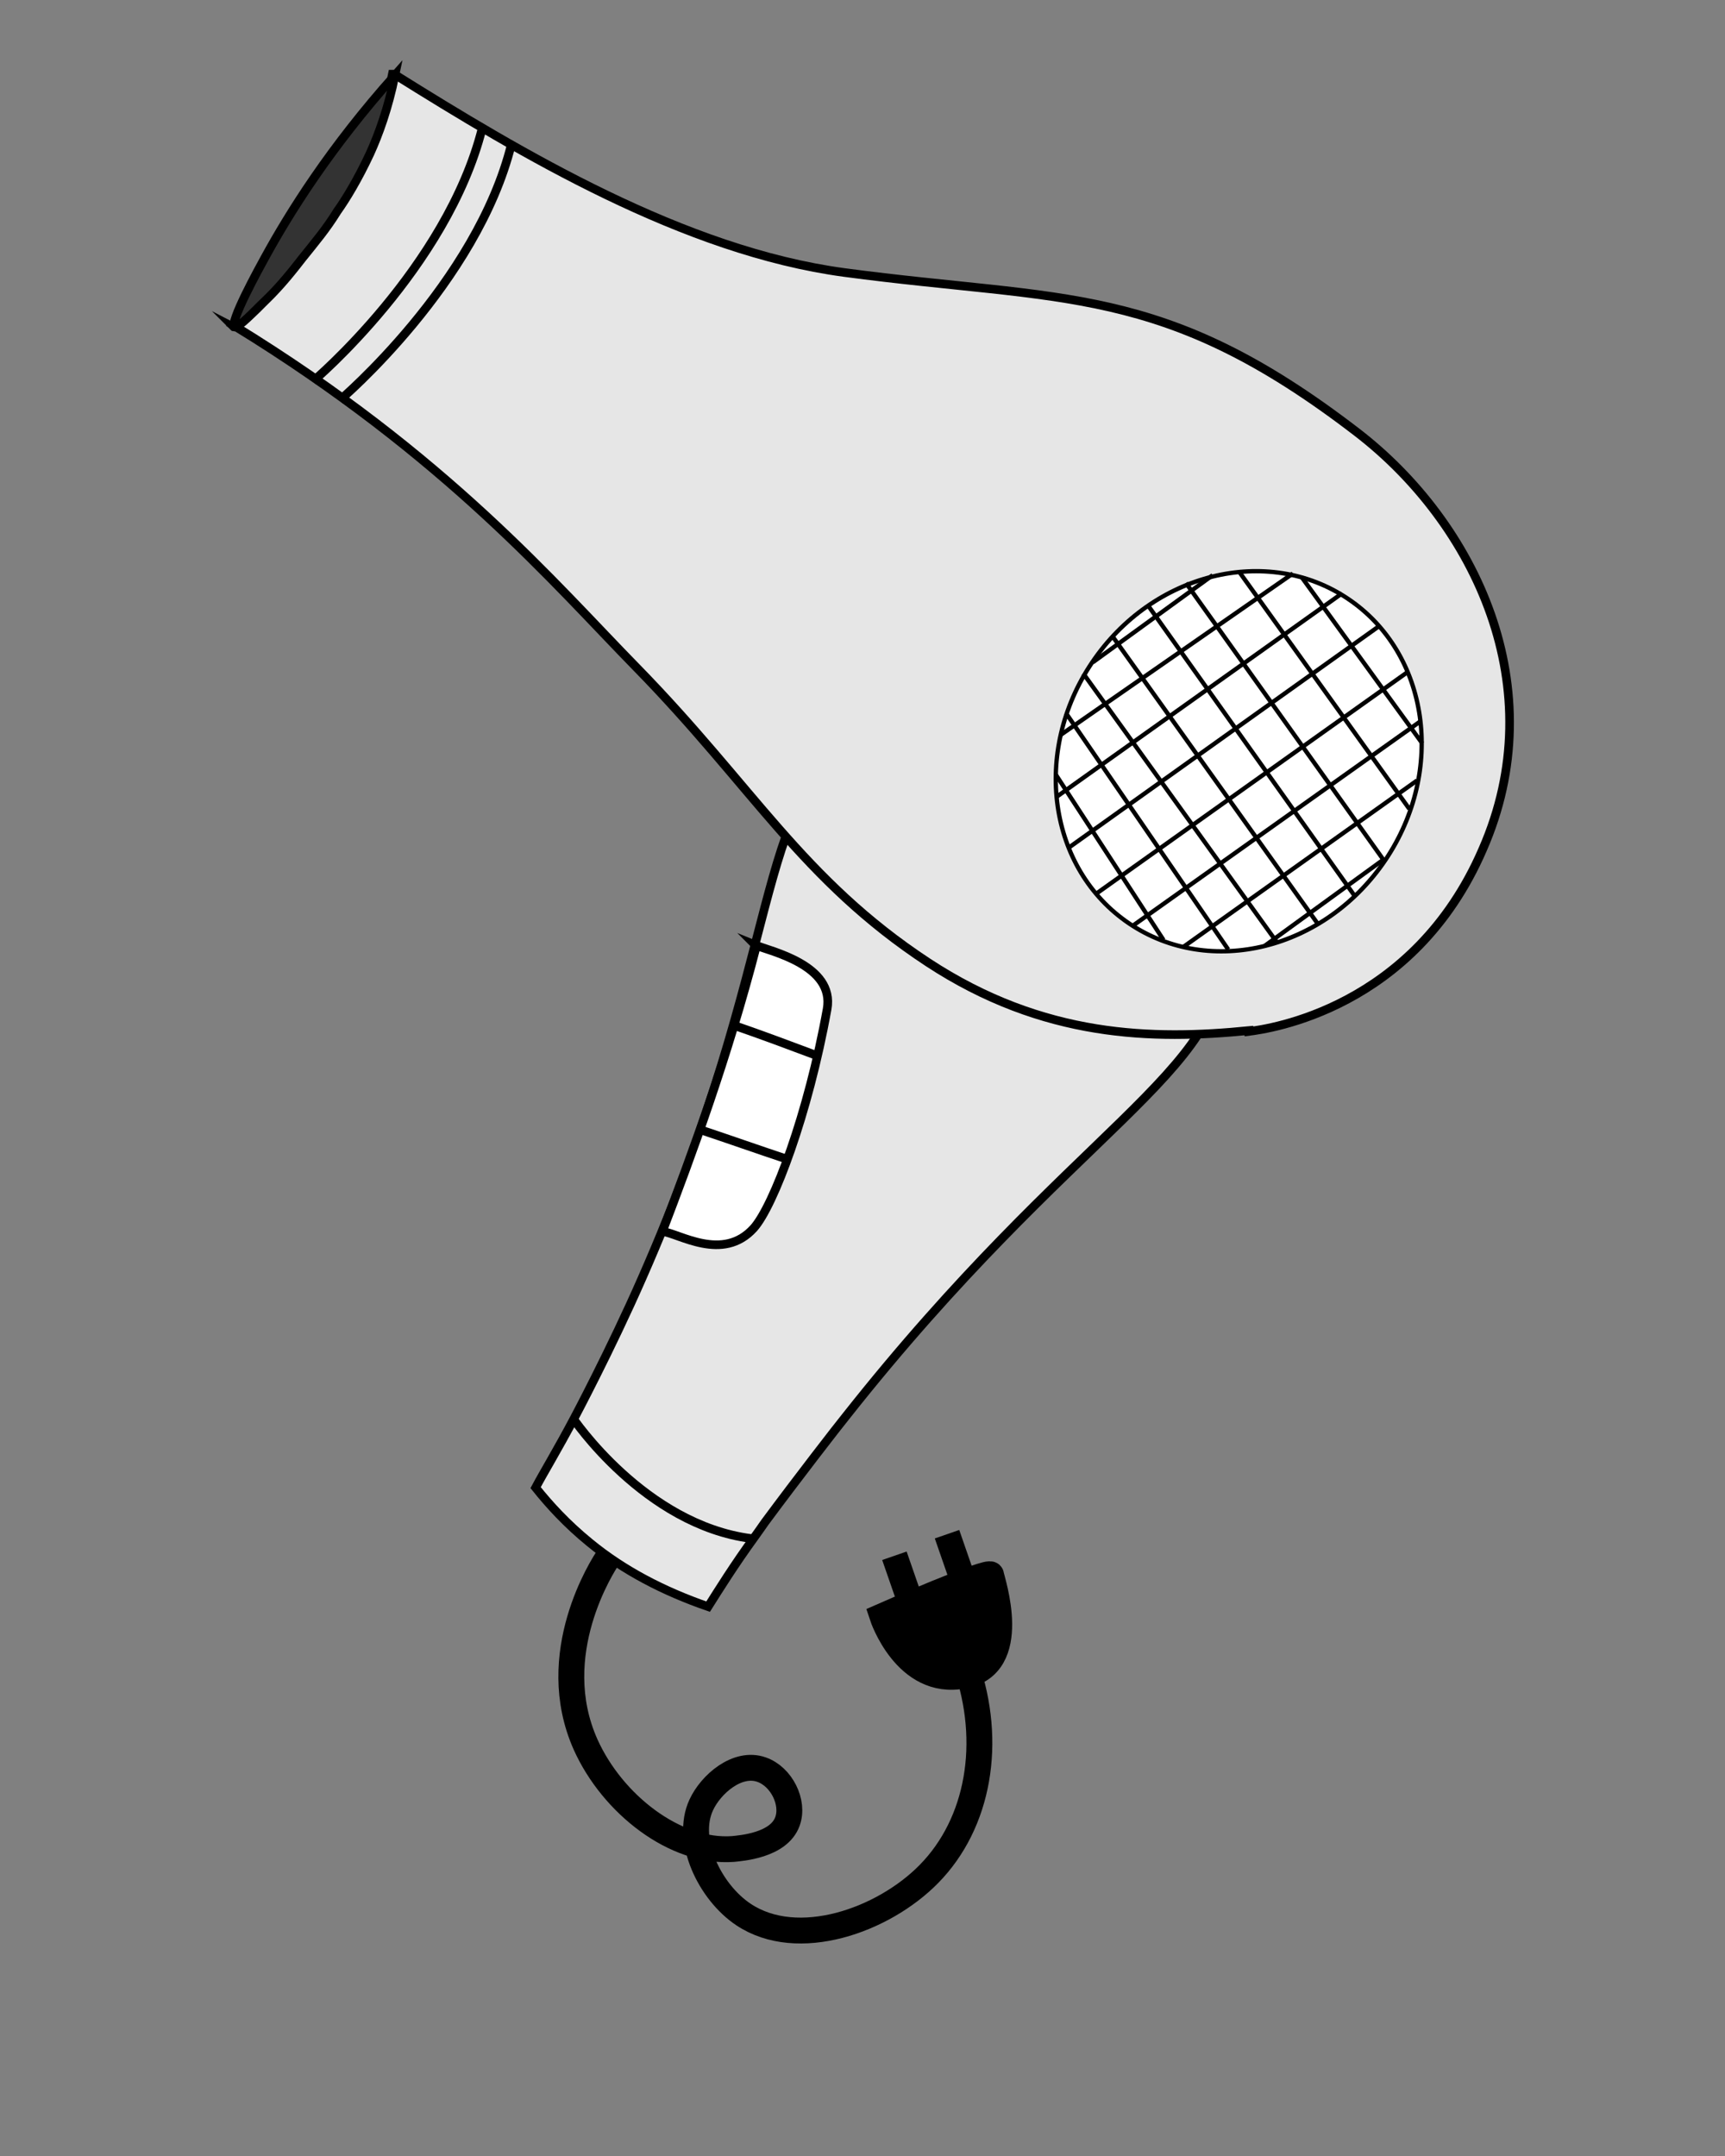 <?xml version="1.0" encoding="UTF-8"?>
<svg id="Layer_10" xmlns="http://www.w3.org/2000/svg" version="1.1" viewBox="0 0 200 250">
  <rect x="0" y="0" width="200" height="250" fill="#808080" stroke="none"/>
  <!-- Generator: Adobe Illustrator 29.0.1, SVG Export Plug-In . SVG Version: 2.1.0 Build 192)  -->
  <defs>
    <style>
      .st0, .st1, .st2, .st3 {
        fill: none;
      }

      .st4, .st5 {
        fill: #fff;
      }

      .st4, .st5, .st1, .st2, .st6, .st7, .st8, .st3 {
        stroke: #000;
      }

      .st4, .st1, .st2, .st6, .st7, .st8, .st3 {
        stroke-miterlimit: 10;
      }

      .st5 {
        stroke-miterlimit: 10;
        stroke-width: .5px;
      }

      .st1 {
        stroke-width: .5px;
      }

      .st6, .st3 {
        stroke-width: 3px;
      }

      .st7 {
        fill: #e6e6e6;
      }

      .st8 {
        fill: #333;
      }
    </style>
  </defs>
  <path class="st7" d="M99.3,86.4c-11.9,5.7-8.2,24-24.9,61.9-3.6,8.2-7.8,16.1-7.8,16.1-1.9,3.6-3.6,6.4-4.5,8.1,1.6,2,3.6,4.2,6.3,6.4,3.9,3.2,8.5,5.6,13.7,7.4,1.2-1.9,3-4.8,5.4-8.1.3-.4.7-1,1.2-1.7,3.7-5,8.5-11.2,9.4-12.3,26.3-33.3,44.3-40.1,43.6-53.6-.8-15.8-27.6-31.2-42.3-24.2h0Z"/>
  <path class="st2" d="M66.4,164.4s8.3,12.4,20.7,14"/>
  <path class="st3" d="M112,193.1c3.1,8.9,1.5,18.3-4.3,24.2-5.3,5.4-15.2,8.9-21.5,4.7-3.9-2.6-6.8-8.6-4.9-12.7,1.1-2.4,4.2-5.1,7-4.1,2.3.8,3.8,3.8,3,6-1,2.8-5.4,3.1-6.3,3.2-6.7.5-14-5.2-17.1-12.1-4.7-10.5,2-20.8,2.6-21.7"/>
  <path class="st6" d="M102.3,187.4s2.7,8.2,9.4,6.9c6.7-1.2,3.3-11,3.2-11.7s-12.6,4.8-12.6,4.8h0Z"/>
  <line class="st3" x1="109.8" y1="177.9" x2="112.4" y2="185.4"/>
  <line class="st3" x1="103.7" y1="180.4" x2="106.3" y2="187.9"/>
  <path class="st4" d="M87.6,109.6c1.7.7,9.2,2.3,8.3,7.4-2.2,12.2-6.2,22.8-8.5,25.4-3.6,4-8.7.6-10.6.4,3.4-8.9,7.5-20,10.9-33.1h0Z"/>
  <path class="st2" d="M85.1,118.9c3.2,1.1,6.4,2.3,9.6,3.5"/>
  <path class="st2" d="M81.2,131c3.3,1.1,6.7,2.3,10,3.4"/>
  <path class="st7" d="M144.8,119.6c2.3-.3,19.1-2.6,27.1-21.1,8.2-18.7-.8-37.8-14.6-48.4-22.5-17.3-33.9-15.1-59.4-18.5-18.6-2.5-37.5-13.8-52.2-23,0,0-.1,0-.2,0-1,5.4-11.8,25.8-18.3,29.2,0,0,0,0,0,0,24.6,15.1,37.1,29.9,46.6,39.6,13.5,13.8,19.2,24.6,33.8,34.2,13.4,8.8,26.1,9,37.2,7.9Z"/>
  <line class="st0" x1="22.5" y1="32" x2="23.9" y2="36.2"/>
  <path class="st8" d="M27.2,38c-.7-.5,2.9-7,3.5-8.1,2.9-5.3,7.6-12.8,15.1-21.2,0,0,0,0,0,0-.8,3.9-1.9,6.9-2.9,9.1-1.4,3-2.8,5.3-3.8,6.7-1.3,2.1-2.5,3.5-4.1,5.5-1.7,2.2-3,3.7-4.6,5.2-1.7,1.7-2.9,2.9-3.3,2.7Z"/>
  <path class="st2" d="M36.3,44.2s15.5-13.1,19.6-29.3"/>
  <path class="st2" d="M39.4,46.4s15.9-13.5,19.9-29.7"/>
  <ellipse class="st5" cx="143.6" cy="88.2" rx="22.7" ry="20.5" transform="translate(-9.8 158) rotate(-56)"/>
  <line class="st1" x1="123" y1="85.2" x2="149.9" y2="66.5"/>
  <line class="st1" x1="122.5" y1="92.4" x2="155.6" y2="68.8"/>
  <line class="st1" x1="123.9" y1="98.3" x2="159.9" y2="72.6"/>
  <line class="st1" x1="127" y1="103.7" x2="163.1" y2="78"/>
  <line class="st1" x1="131.4" y1="107.3" x2="164.6" y2="83.7"/>
  <line class="st1" x1="137.2" y1="109.8" x2="164.3" y2="90.5"/>
  <line class="st1" x1="146.6" y1="109.7" x2="160.5" y2="99.6"/>
  <line class="st1" x1="126.7" y1="76.8" x2="140.6" y2="66.7"/>
  <line class="st1" x1="163.4" y1="93.8" x2="143.6" y2="66.2"/>
  <line class="st1" x1="164.9" y1="86.2" x2="150.9" y2="66.9"/>
  <line class="st1" x1="160.4" y1="99.7" x2="137.5" y2="67.6"/>
  <line class="st1" x1="157" y1="103.8" x2="133.1" y2="70.2"/>
  <line class="st1" x1="152.7" y1="107" x2="129" y2="73.8"/>
  <line class="st1" x1="148" y1="109.2" x2="125.6" y2="78.1"/>
  <line class="st1" x1="142.4" y1="110.1" x2="123.6" y2="82.7"/>
  <line class="st1" x1="134.9" y1="109" x2="122.4" y2="89.8"/>
</svg>
